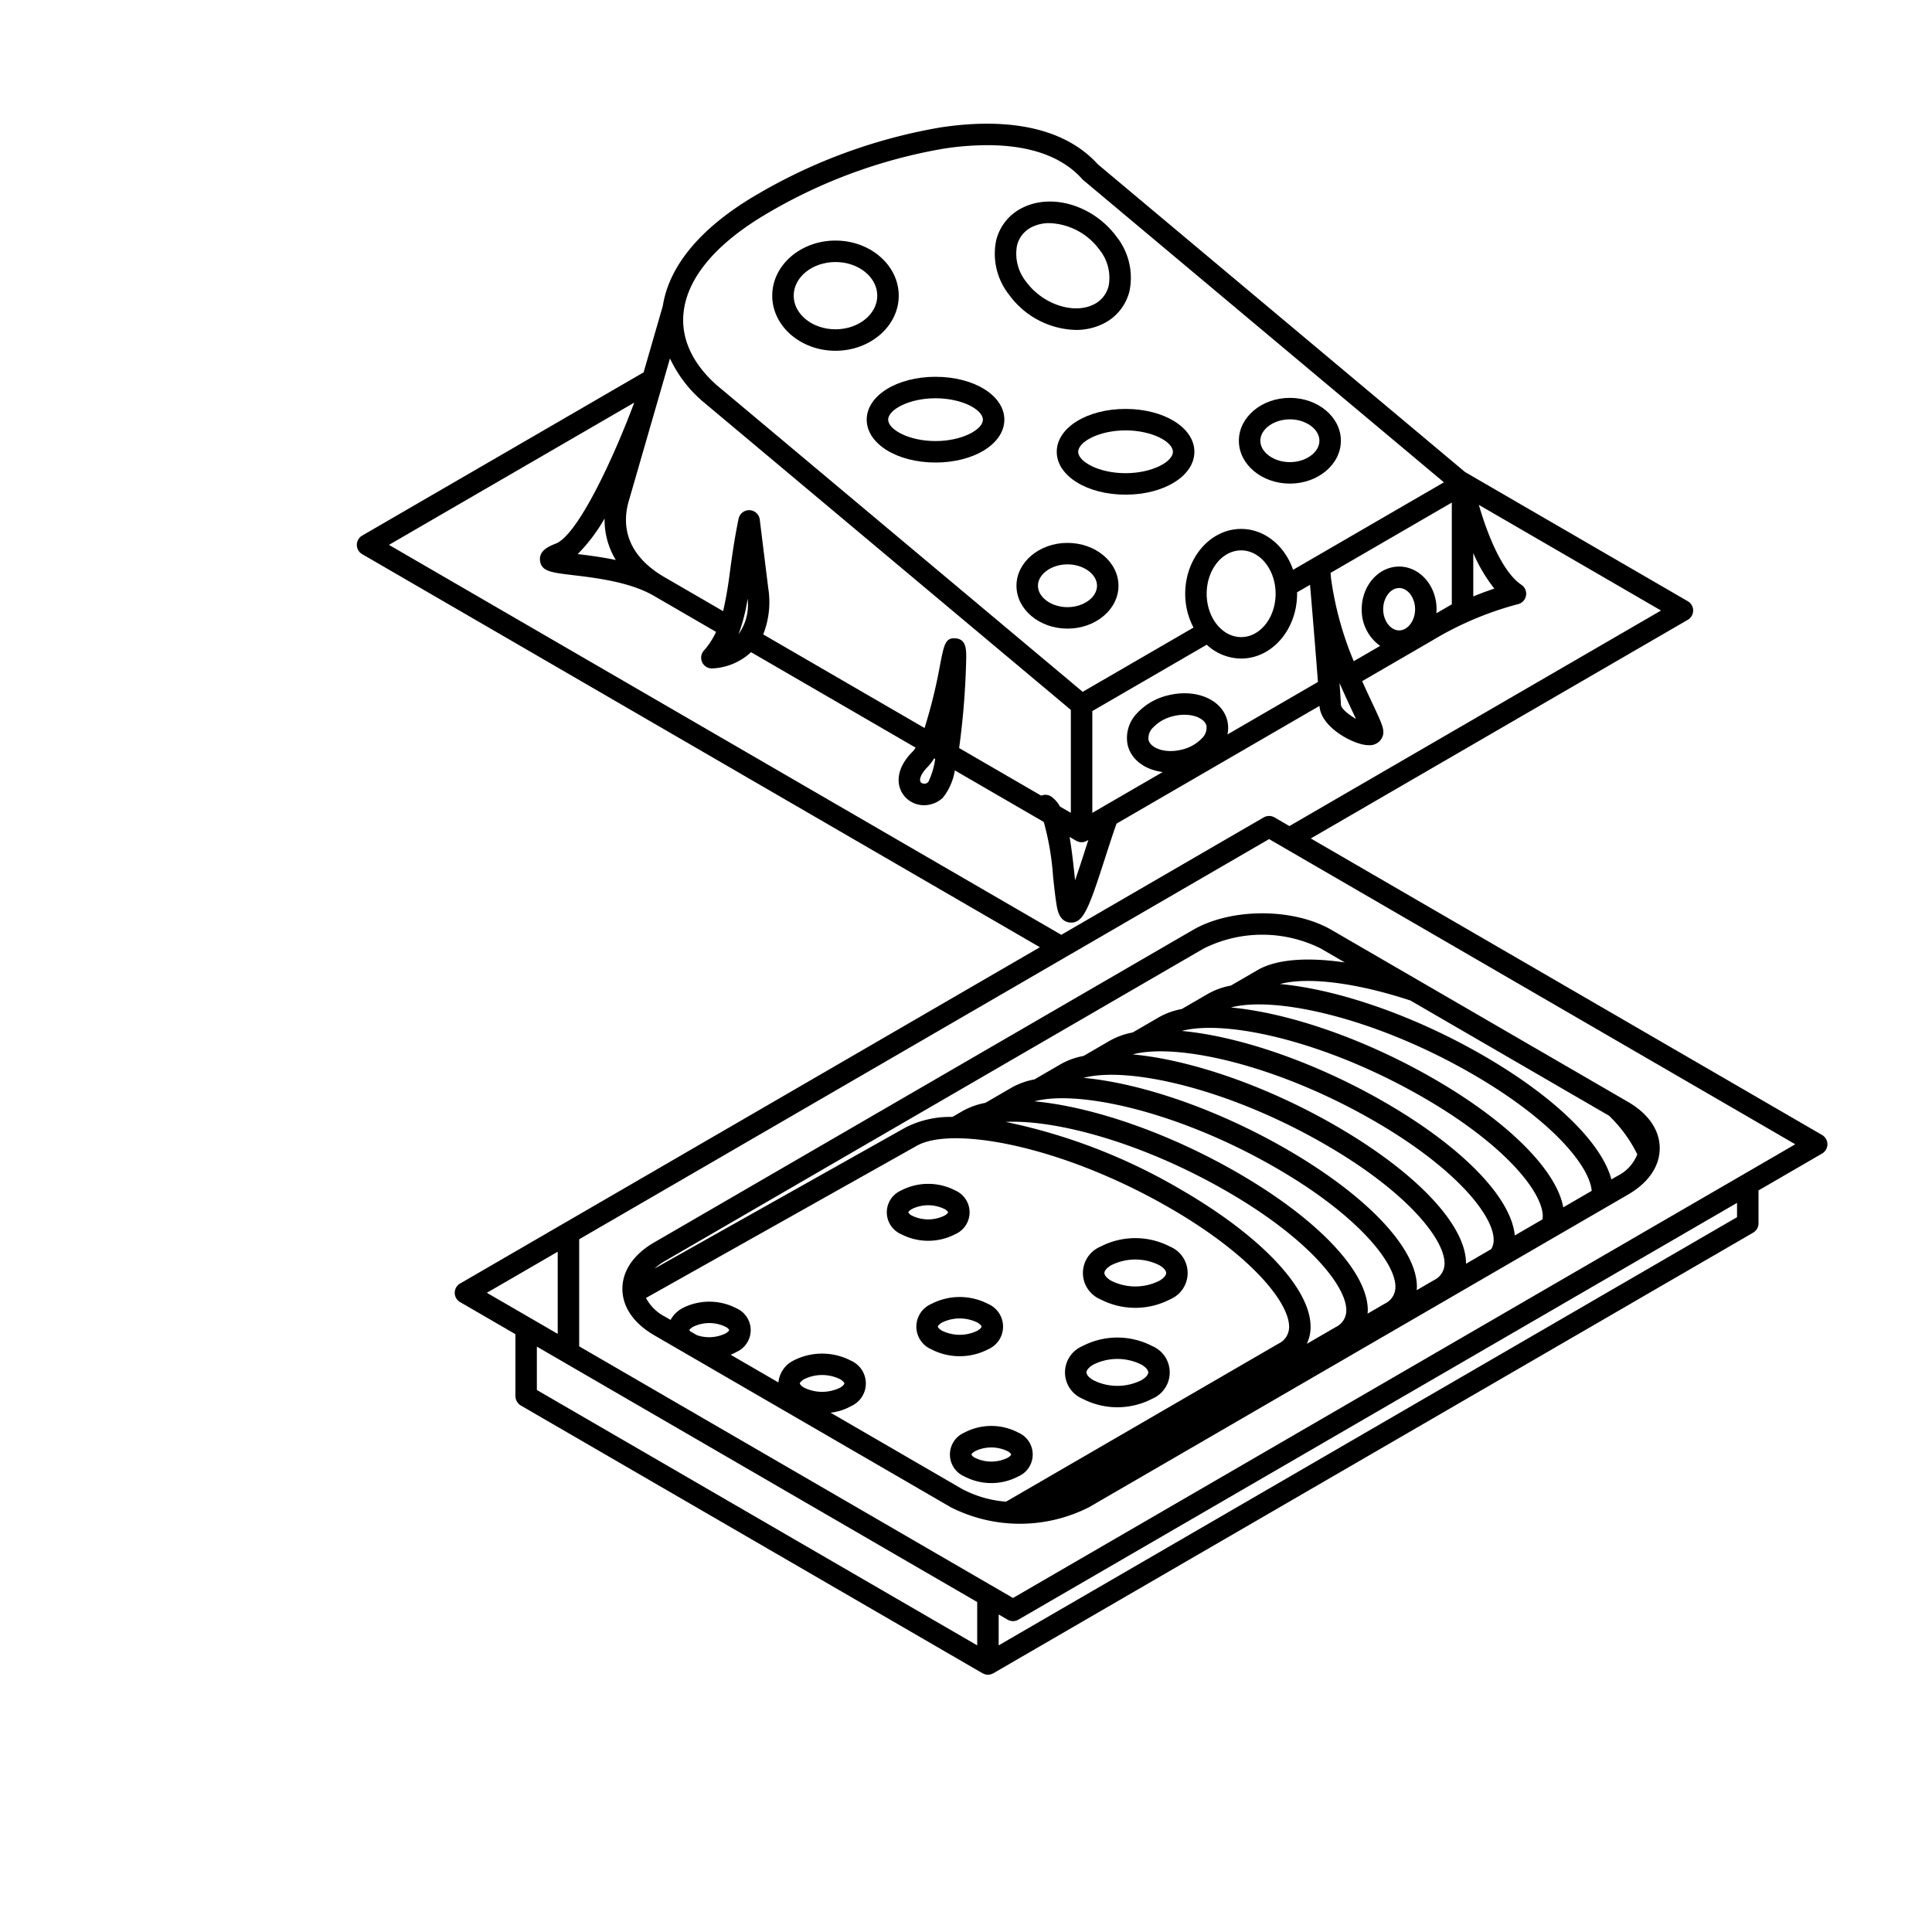 <svg id="illuu" xmlns="http://www.w3.org/2000/svg" width="270" height="270" viewBox="0 0 270 270">
  <g>
    <path d="M235.872,86.619a1.5,1.5,0,0,0,0-2.596L204.75,65.972,153.41,22.949c-4.406-4.862-11.987-6.643-21.935-5.147A75.76,75.76,0,0,0,105.92,27.11C96.176,32.762,93.272,38.616,92.63,42.746l-2.684,9.291L50.616,74.849a1.5,1.5,0,0,0,0,2.596l94.71,54.932L64.297,179.374a1.5,1.5,0,0,0,0,2.596l7.731,4.484v8.666l.002.014c0.0.024.008.046.009.069a1.488,1.488,0,0,0,.073.385c.015.045.035.088.054.131a1.479,1.479,0,0,0,.166.285c.028.038.054.076.085.111a1.487,1.487,0,0,0,.359.302l64.538,37.426.003.001.001.001a1.461,1.461,0,0,0,.2.083,1.52,1.52,0,0,0,.163.067,1.499,1.499,0,0,0,.771,0,1.52,1.52,0,0,0,.163-.067,1.46,1.46,0,0,0,.2-.083l.001-.001.003-.001,106.188-61.579a1.5,1.5,0,0,0,.748-1.298v-4.605l8.879-5.15a1.5,1.5,0,0,0,0-2.596l-71.446-41.439Zm-46.372,13.851c-1.052-.604-2.096-1.473-2.11-2.002-.014-.504-.085-1.599-.189-3.024.691,1.604,1.355,3.015,1.895,4.162C189.229,99.889,189.367,100.182,189.5,100.469Zm-3.483-19.611c-.026-.305-.048-.563-.068-.797l16.943-9.827V84.457L200.736,85.707c.016-.188.025-.378.025-.57,0-3.286-2.346-5.96-5.229-5.96-2.883,0-5.229,2.674-5.229,5.96a6.157,6.157,0,0,0,2.575,5.127L189.188,92.405A46.172,46.172,0,0,1,186.017,80.858Zm-25.506,22.558a2.066,2.066,0,0,1,.618-1.729,5.668,5.668,0,0,1,2.854-1.607,6.506,6.506,0,0,1,1.551-.193c1.642,0,2.861.688,3.072,1.543a2.062,2.062,0,0,1-.618,1.729,5.668,5.668,0,0,1-2.854,1.607C162.749,105.352,160.783,104.524,160.511,103.416Zm11.009-2.702c-.723-2.947-4.348-4.504-8.251-3.549a8.608,8.608,0,0,0-4.384,2.53,4.927,4.927,0,0,0-1.287,4.436c.507,2.065,2.437,3.448,4.89,3.761l-9.835,5.705V99.374l15.989-9.274a7.13,7.13,0,0,0,4.811,1.933c4.311,0,7.817-4.063,7.817-9.058,0-.066-.007-.129-.009-.195l1.819-1.055c.287,3.386.81,9.644,1.103,13.583l-12.649,7.336A4.314,4.314,0,0,0,171.52,100.713ZM150.4,117.499l.003.001.001.001a1.459,1.459,0,0,0,.2.083,1.516,1.516,0,0,0,.163.067,1.501,1.501,0,0,0,1.138-.152l.195-.113c-.159.49-.318.983-.476,1.472-.403,1.252-.903,2.804-1.38,4.168-.031-.284-.062-.574-.092-.867-.208-1.97-.414-3.702-.679-5.198Zm18.235-34.523c0-3.34,2.161-6.058,4.817-6.058s4.817,2.718,4.817,6.058-2.161,6.058-4.817,6.058S168.635,86.315,168.635,82.975Zm29.126,2.162c0,1.605-1.021,2.961-2.229,2.961s-2.229-1.355-2.229-2.961c0-1.604,1.021-2.96,2.229-2.96S197.761,83.533,197.761,85.137Zm8.131-7.846a21.9,21.9,0,0,0,2.946,4.965c-.818.271-1.814.632-2.946,1.094ZM95.523,43.736c.505-4.956,4.621-9.808,11.902-14.03a72.652,72.652,0,0,1,24.496-8.938,40.915,40.915,0,0,1,6.044-.481c4.912,0,10.019,1.086,13.281,4.743a1.417,1.417,0,0,0,.156.15l50.387,42.225-15.793,9.16-5.286,3.066c-1.151-3.342-3.968-5.713-7.258-5.713-4.311,0-7.817,4.063-7.817,9.058a10.071,10.071,0,0,0,1.161,4.726l-15.487,8.982L100.125,53.791C96.751,50.779,95.159,47.302,95.523,43.736Zm2.639,12.323L149.652,99.209V113.596l-1.518-.88a4.304,4.304,0,0,0-1.174-1.361,1.492,1.492,0,0,0-1.449-.161L134.041,104.541a110.243,110.243,0,0,0,.991-12.626c0-1.142,0-2.562-1.448-2.703-1.453-.136-1.645.812-2.198,3.645a72.227,72.227,0,0,1-2.177,8.882L106.659,88.66a12.302,12.302,0,0,0,.701-6.488l-1.182-9.559a1.5,1.5,0,0,0-2.957-.122c-.565,2.704-.901,5.141-1.197,7.291a56.855,56.855,0,0,1-.964,5.63L92.862,80.658c-4.432-2.57-6.177-6.183-5.046-10.444.038-.143.08-.285.131-.454l5.683-19.669A17.875,17.875,0,0,0,98.162,56.059Zm32.528,50.008a10.537,10.537,0,0,1-.957,3.211.736.736,0,0,1-1.027.071c-.299-.313-.078-1.155.922-2.156a6.847,6.847,0,0,0,.919-1.209ZM104.482,83.673a7.054,7.054,0,0,1-1.265,4.95A25.335,25.335,0,0,0,104.482,83.673ZM86.061,78.26c-1.919-.4-3.783-.642-5.329-.827a23.479,23.479,0,0,0,3.759-4.974A10.802,10.802,0,0,0,86.061,78.26ZM77.942,174.928v11.486l-9.903-5.743Zm58.624,55.014-61.538-35.687v-6.062l61.538,35.693ZM242.753,170.102l-103.188,59.84V225.626l1.252.726a1.501,1.501,0,0,0,1.505,0L242.753,168.102Zm8.137-10.188L141.57,223.32,80.942,188.155v-14.967l96.417-55.923Zm-72.778-45.681a1.501,1.501,0,0,0-1.505,0l-28.291,16.409L54.358,76.147l34.278-19.881c-2.768,7.429-7.82,18.467-10.975,19.708-.832.327-2.379.937-2.192,2.382.193,1.496,1.561,1.658,4.558,2.015,3.187.379,8.001.951,11.331,2.883l8.712,5.053a10.509,10.509,0,0,1-1.698,2.607,1.5,1.5,0,0,0,1.116,2.502,8.528,8.528,0,0,0,5.475-2.271l23.001,13.341a3.822,3.822,0,0,1-.456.587c-2.484,2.484-2.278,4.978-.972,6.348a3.571,3.571,0,0,0,2.603,1.109,3.887,3.887,0,0,0,2.613-1.03,8.207,8.207,0,0,0,1.688-3.838L145.872,114.872a38.609,38.609,0,0,1,1.296,7.602c.165,1.559.32,3.03.537,4.252.247,1.392.871,2.131,1.854,2.198.052.004.103.006.153.006,1.739,0,2.512-2.153,4.767-9.152.523-1.622,1.059-3.279,1.559-4.677l28.364-16.451c.169,2.793,4.061,5.004,6.141,5.412a3.847,3.847,0,0,0,.741.078,1.916,1.916,0,0,0,1.891-1.111c.411-.926-.001-1.801-1.365-4.701-.419-.891-.918-1.953-1.444-3.137l9.644-5.594.003-.001a45.944,45.944,0,0,1,12.076-5.151,1.5,1.5,0,0,0,.532-2.716c-2.739-1.832-4.814-7.246-5.95-11.173l25.459,14.766-51.933,30.121Z"/>
    <path d="M116.759,49.021c4.875,0,8.841-3.455,8.841-7.701s-3.966-7.701-8.841-7.701c-4.875,0-8.84,3.455-8.84,7.701S111.885,49.021,116.759,49.021Zm0-12.402c3.221,0,5.841,2.109,5.841,4.701s-2.62,4.701-5.841,4.701c-3.22,0-5.84-2.109-5.84-4.701S113.539,36.619,116.759,36.619Z"/>
    <path d="M147.682,63.139c0,3.359,4.225,5.99,9.618,5.99s9.618-2.631,9.618-5.99-4.225-5.991-9.618-5.991S147.682,59.78,147.682,63.139Zm16.235,0c0,1.383-2.891,2.99-6.618,2.99s-6.618-1.607-6.618-2.99,2.891-2.991,6.618-2.991S163.918,61.756,163.918,63.139Z"/>
    <path d="M121.124,58.648c0,3.359,4.225,5.991,9.618,5.991s9.618-2.632,9.618-5.991-4.225-5.99-9.618-5.99S121.124,55.289,121.124,58.648Zm9.618-2.99c3.727,0,6.618,1.607,6.618,2.99s-2.891,2.991-6.618,2.991-6.618-1.608-6.618-2.991S127.015,55.658,130.742,55.658Z"/>
    <path d="M180.262,67.584c3.93,0,7.128-2.688,7.128-5.99,0-3.304-3.198-5.991-7.128-5.991s-7.128,2.688-7.128,5.991C173.134,64.897,176.332,67.584,180.262,67.584Zm0-8.981c2.238,0,4.128,1.37,4.128,2.991s-1.89,2.99-4.128,2.99-4.128-1.369-4.128-2.99S178.024,58.603,180.262,58.603Z"/>
    <path d="M149.182,75.87c-3.93,0-7.128,2.688-7.128,5.991,0,3.303,3.198,5.99,7.128,5.99s7.128-2.688,7.128-5.99C156.31,78.557,153.112,75.87,149.182,75.87Zm0,8.981c-2.238,0-4.128-1.369-4.128-2.99s1.89-2.991,4.128-2.991,4.128,1.37,4.128,2.991S151.42,84.851,149.182,84.851Z"/>
    <path d="M150.343,46.109a8.525,8.525,0,0,0,3.848-.878,6.88,6.88,0,0,0,3.669-4.608,9.232,9.232,0,0,0-1.82-7.543c-3.216-4.356-9-6.131-13.166-4.035a6.877,6.877,0,0,0-3.669,4.607,9.228,9.228,0,0,0,1.82,7.544A11.912,11.912,0,0,0,150.343,46.109Zm-8.221-11.76a3.877,3.877,0,0,1,2.099-2.625,5.432,5.432,0,0,1,2.446-.542,9.069,9.069,0,0,1,6.958,3.679,6.262,6.262,0,0,1,1.316,5.064,3.879,3.879,0,0,1-2.099,2.626c-2.802,1.407-7.111-.028-9.405-3.137A6.261,6.261,0,0,1,142.123,34.349Z"/>
    <path d="M138.097,188.564a3.45,3.45,0,0,0-0-6.334,8.63,8.63,0,0,0-7.951,0,3.45,3.45,0,0,0,0,6.335,8.638,8.638,0,0,0,7.951-.001Zm-7.034-3.167c0-.072.148-.316.587-.571a5.619,5.619,0,0,1,4.941,0c.439.255.587.499.587.571s-.148.317-.587.572a5.62,5.62,0,0,1-4.94.001C131.212,185.714,131.064,185.469,131.064,185.397Z"/>
    <path d="M133.5,172.479a3.332,3.332,0,0,0,0-6.11,8.21,8.21,0,0,0-7.565,0,3.332,3.332,0,0,0,0,6.11,8.213,8.213,0,0,0,7.565,0Zm-6.568-3.049c.008-.041.117-.239.508-.466a5.173,5.173,0,0,1,4.555,0,1.165,1.165,0,0,1,.508.453c-.008.041-.117.239-.508.466a5.169,5.169,0,0,1-4.555,0A1.164,1.164,0,0,1,126.932,169.43Z"/>
    <path d="M142.32,200.215a8.098,8.098,0,0,0-7.564,0,3.332,3.332,0,0,0-0,6.11,8.099,8.099,0,0,0,7.565,0,3.332,3.332,0,0,0,0-6.11ZM140.816,203.73a5.169,5.169,0,0,1-4.555,0,1.153,1.153,0,0,1-.508-.454c.008-.04.116-.238.508-.465a5.174,5.174,0,0,1,4.555,0h0a1.161,1.161,0,0,1,.507.453C141.316,203.305,141.207,203.503,140.816,203.73Z"/>
    <path d="M163.525,174.219a10.566,10.566,0,0,0-9.732-.001,3.993,3.993,0,0,0,0,7.367,10.571,10.571,0,0,0,9.732,0,3.993,3.993,0,0,0,0-7.366Zm-1.505,4.771a7.524,7.524,0,0,1-6.722,0c-.59-.342-.957-.759-.957-1.088s.367-.746.957-1.088a7.522,7.522,0,0,1,6.721-.001l0.0.001c.59.342.957.759.957,1.088S162.61,178.648,162.02,178.99Z"/>
    <path d="M161.02,188.112a10.571,10.571,0,0,0-9.732,0,3.993,3.993,0,0,0-0,7.367,10.564,10.564,0,0,0,9.732,0,3.993,3.993,0,0,0,0-7.367Zm-1.505,4.771a7.51,7.51,0,0,1-6.722,0c-.59-.342-.957-.759-.957-1.088s.367-.746.957-1.088a7.52,7.52,0,0,1,6.722,0c.59.342.957.759.957,1.088S160.105,192.541,159.515,192.883Z"/>
    <path d="M166.717,129.96,91.412,173.637c-2.858,1.658-4.432,3.959-4.432,6.478,0,2.52,1.574,4.82,4.432,6.479l41.433,24.031a21.35,21.35,0,0,0,19.367,0l75.305-43.678c2.858-1.657,4.432-3.958,4.432-6.478s-1.574-4.82-4.432-6.478l-41.433-24.031C180.745,126.863,172.057,126.865,166.717,129.96Zm-70.264,56.088a.515.515,0,0,1-.111-.154c.008-.041.116-.239.508-.466a5.173,5.173,0,0,1,4.555,0,1.153,1.153,0,0,1,.508.454c-.008.04-.116.238-.508.465a5.267,5.267,0,0,1-4.01.246Zm37.897,21.98-18.28-10.602a7.579,7.579,0,0,0,2.833-.9,3.473,3.473,0,0,0,0-6.379,8.723,8.723,0,0,0-8.028,0,3.809,3.809,0,0,0-2.088,3.054l-6.682-3.875a5.989,5.989,0,0,0,.804-.383,3.332,3.332,0,0,0,0-6.11,8.213,8.213,0,0,0-7.565,0,4.183,4.183,0,0,0-1.632,1.626l-.796-.462a6.177,6.177,0,0,1-2.637-2.607l37.777-21.228.018-.01c4.942-2.867,20.401-.04,35.534,8.737,11.369,6.593,16.547,13.189,16.547,16.528a2.577,2.577,0,0,1-1.482,2.358l-38.077,22.084A15.557,15.557,0,0,1,134.35,208.029Zm-22.573-14.691c0-.079.147-.329.604-.594a5.7,5.7,0,0,1,5.019,0c.456.265.604.515.604.594,0,.08-.147.33-.604.594a5.705,5.705,0,0,1-5.019,0C111.924,193.667,111.777,193.417,111.777,193.337ZM185.331,160.02c11.369,6.594,16.546,13.19,16.546,16.528a2.576,2.576,0,0,1-1.482,2.358l-2.411,1.398c.012-.158.03-.314.03-.478,0-5.342-6.913-12.67-18.042-19.125-9.847-5.711-20.51-9.326-28.544-10.068C157.592,148.988,171.595,152.052,185.331,160.02Zm-6.864,3.278c11.369,6.594,16.547,13.191,16.547,16.529a2.577,2.577,0,0,1-1.482,2.358l-2.412,1.399c.012-.159.03-.315.03-.479,0-5.342-6.913-12.67-18.042-19.124-9.848-5.711-20.511-9.327-28.545-10.069C150.728,152.267,164.73,155.331,178.467,163.298Zm-6.863,3.279c11.368,6.594,16.546,13.189,16.546,16.528a2.577,2.577,0,0,1-1.482,2.358l-4.037,2.342a5.525,5.525,0,0,0,.525-2.388c-0-5.342-6.914-12.67-18.042-19.124a80.464,80.464,0,0,0-24.568-9.505C147.572,156.447,159.687,159.666,171.604,166.578ZM204.873,176.612c0-.022.004-.042.004-.064,0-5.342-6.913-12.669-18.041-19.124-9.847-5.711-20.51-9.327-28.544-10.069,6.165-1.646,20.166,1.417,33.903,9.385,11.367,6.594,16.547,13.191,16.547,16.529a2.464,2.464,0,0,1-.342,1.297Zm6.82-3.955c-.495-5.281-7.282-12.298-17.994-18.512-9.847-5.711-20.509-9.327-28.543-10.069,6.166-1.644,20.167,1.42,33.902,9.386,11.369,6.593,16.547,13.189,16.547,16.528a2.764,2.764,0,0,1-.053.428Zm6.778-3.931c-.964-5.198-7.632-11.899-17.908-17.859-9.846-5.711-20.508-9.327-28.543-10.069,6.165-1.645,20.166,1.418,33.901,9.386,11.057,6.414,16.244,12.822,16.52,16.239Zm6.387-12.808a19.169,19.169,0,0,1,3.954,5.399,5.681,5.681,0,0,1-2.799,3.034l-.818.474c-1.356-5.104-7.898-11.513-17.769-17.238-9.847-5.711-20.51-9.327-28.543-10.069,3.767-1.005,10.458-.25,18.225,2.304Zm-36.919-21.413c-5.209-.765-9.541-.471-12.193,1.066l-3.729,2.163a10.321,10.321,0,0,0-3.134,1.116l-3.728,2.162a10.332,10.332,0,0,0-3.135,1.116l-3.729,2.163a10.318,10.318,0,0,0-3.134,1.116l-3.729,2.163a10.323,10.323,0,0,0-3.134,1.116l-3.729,2.163a10.325,10.325,0,0,0-3.134,1.116L137.699,154.128a10.321,10.321,0,0,0-3.134,1.116l-1.46.847a13.792,13.792,0,0,0-6.527,1.461L91.47,177.281a8.484,8.484,0,0,1,1.447-1.049l75.306-43.677a18.303,18.303,0,0,1,16.356,0Z"/>
  </g>
</svg>
